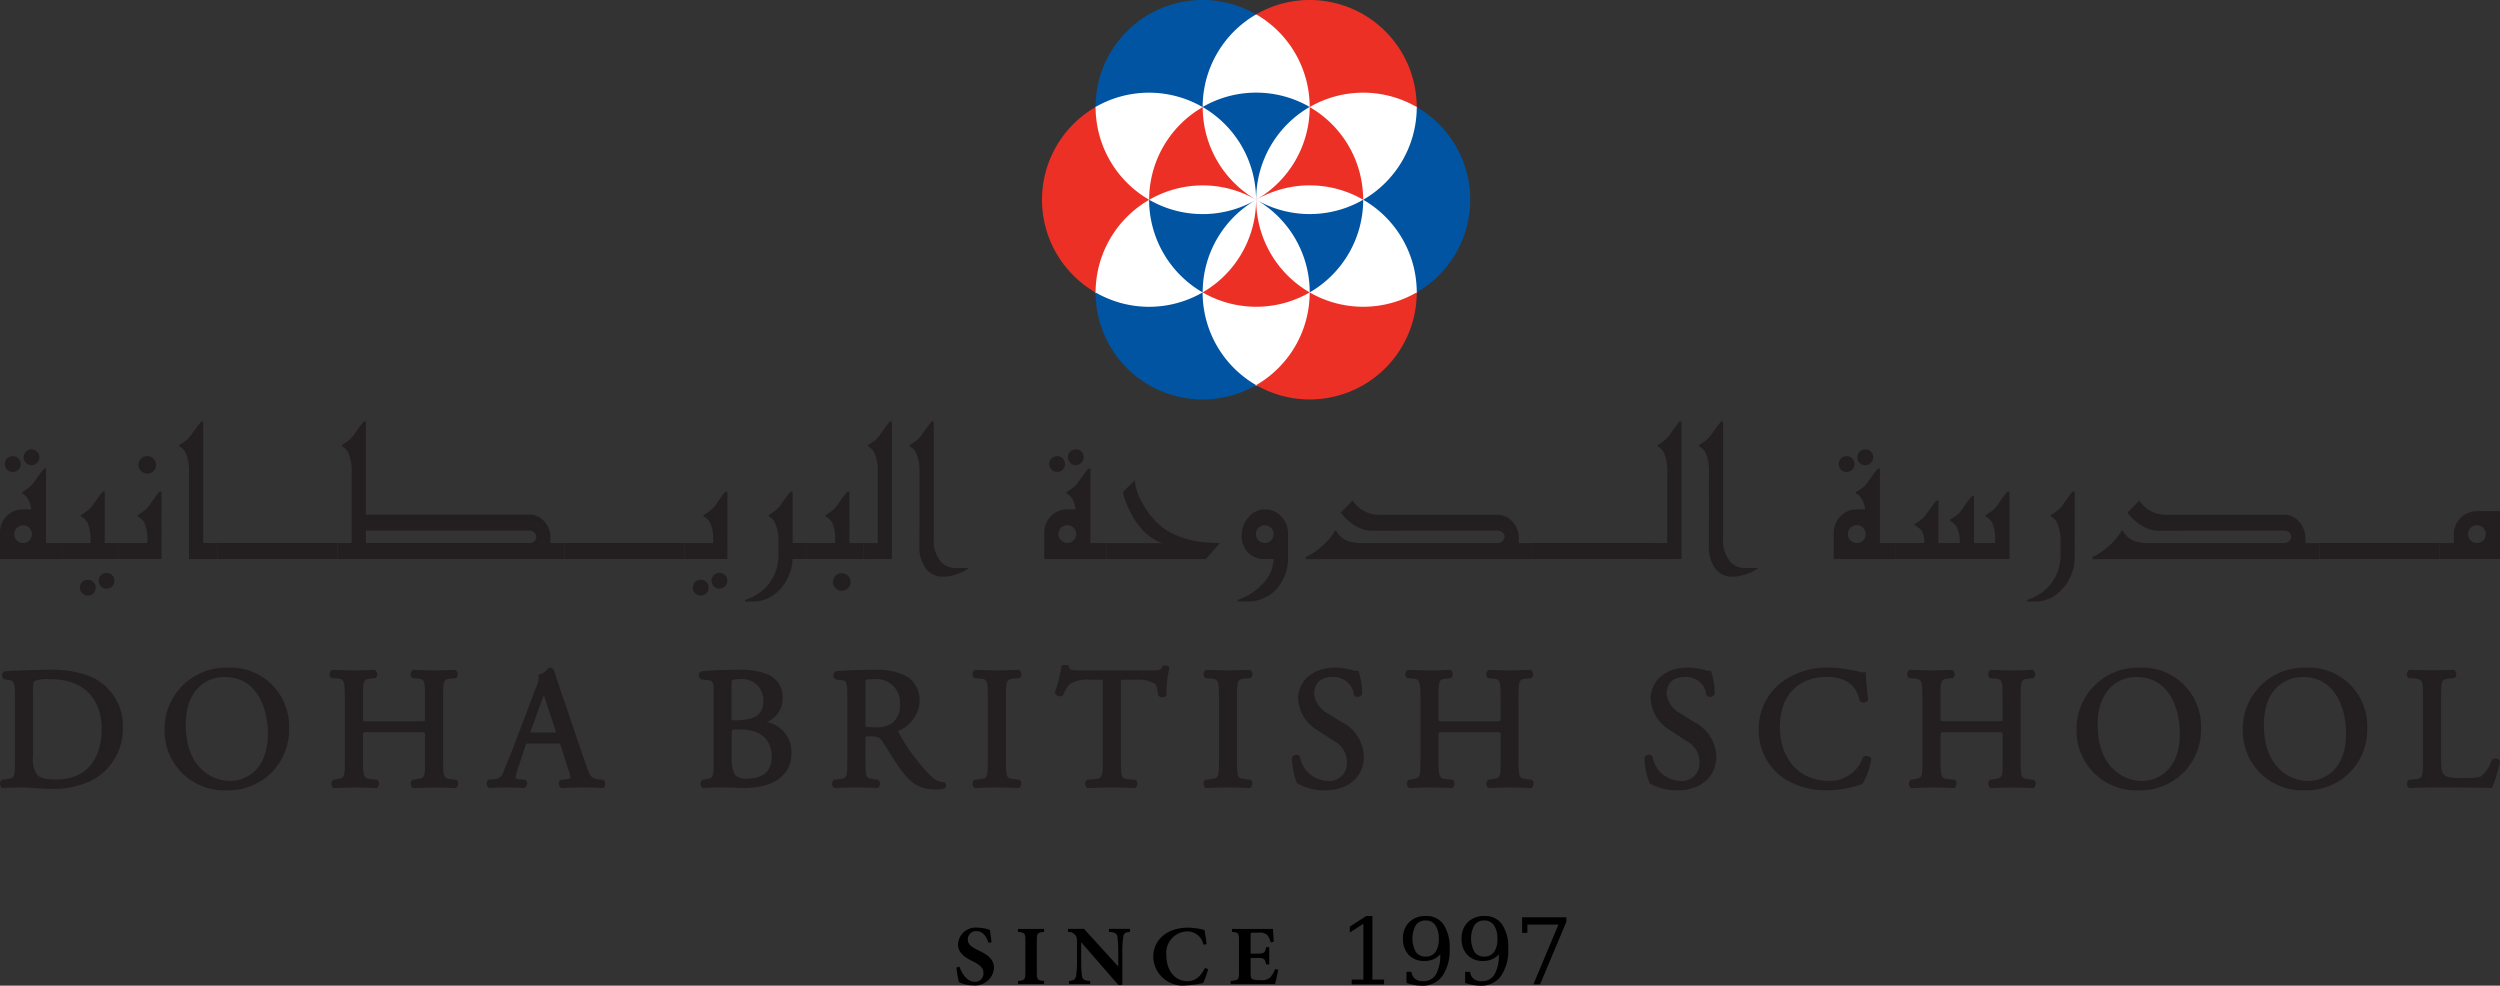 <?xml version="1.0" encoding="UTF-8"?>
<svg xmlns="http://www.w3.org/2000/svg" xmlns:xlink="http://www.w3.org/1999/xlink" width="200" height="78.855" viewBox="0 0 200 78.855">
  <rect x="0" y="0" width="200" height="78.855" fill="#333333" stroke="none"/>
  <defs>
    <clipPath id="clip-path">
      <rect id="Rectangle_3212" data-name="Rectangle 3212" width="200" height="78.855" fill="none"/>
    </clipPath>
  </defs>
  <g id="Group_9634" data-name="Group 9634" transform="translate(0 0)">
    <g id="Group_9634-2" data-name="Group 9634" transform="translate(0 -0.001)" clip-path="url(#clip-path)">
      <path id="Path_31162" data-name="Path 31162" d="M61.942,15.258A14.847,14.847,0,1,1,47.094.431,14.836,14.836,0,0,1,61.942,15.258" transform="translate(53.395 0.715)" fill="#fff"/>
      <path id="Path_31163" data-name="Path 31163" d="M39.452,8.81v0" transform="translate(65.323 14.584)" fill="#eb1e25"/>
      <path id="Path_31164" data-name="Path 31164" d="M37.84,6.02h0l0,0Z" transform="translate(62.653 9.964)" fill="#eb1e25"/>
      <path id="Path_31165" data-name="Path 31165" d="M37.841,6.019v0h0Z" transform="translate(62.652 9.963)" fill="#eb1e25"/>
      <rect id="Rectangle_3210" data-name="Rectangle 3210" width="0.001" height="0.003" transform="translate(100.487 15.978)" fill="#eb1e25"/>
      <path id="Path_31166" data-name="Path 31166" d="M39.454,3.224Z" transform="translate(65.321 5.34)" fill="#eb1e25"/>
      <path id="Path_31167" data-name="Path 31167" d="M42.122,7.162a8.548,8.548,0,0,1-4.278-1.145h0a8.555,8.555,0,0,1,4.278,7.41A8.554,8.554,0,0,0,46.4,6.017a8.548,8.548,0,0,1-4.278,1.145" transform="translate(62.656 9.964)" fill="#0054a1"/>
      <path id="Path_31168" data-name="Path 31168" d="M39.956,10.646v-.005a8.562,8.562,0,0,1-4.281-7.415v0a8.563,8.563,0,0,0,0,14.838v0a8.561,8.561,0,0,1,4.281-7.412" transform="translate(51.973 5.338)" fill="#ec3025"/>
      <path id="Path_31169" data-name="Path 31169" d="M41.568,8.812v0l-.005,0A8.556,8.556,0,0,1,33,8.812a8.564,8.564,0,0,0,12.846,7.415,8.562,8.562,0,0,1-4.281-7.415" transform="translate(54.645 14.584)" fill="#0054a1"/>
      <path id="Path_31170" data-name="Path 31170" d="M41.563,8.565l.005,0A8.555,8.555,0,0,1,45.849,1.15,8.56,8.56,0,0,0,33,8.557a8.565,8.565,0,0,1,8.56.008" transform="translate(54.645 0.001)" fill="#0054a1"/>
      <rect id="Rectangle_3211" data-name="Rectangle 3211" width="0.002" height="0.003" transform="translate(100.492 15.977)" fill="#eb1e25"/>
      <path id="Path_31171" data-name="Path 31171" d="M42.121,8.562a8.552,8.552,0,0,1,8.562,0v0A8.562,8.562,0,0,0,37.84,1.147a8.562,8.562,0,0,1,4.281,7.415" transform="translate(62.654 0.001)" fill="#ec3025"/>
      <path id="Path_31172" data-name="Path 31172" d="M45.348,3.225a8.559,8.559,0,0,1-4.284,7.415,8.556,8.556,0,0,1,4.284,7.41,8.56,8.56,0,0,0,0-14.824" transform="translate(67.992 5.341)" fill="#0054a1"/>
      <path id="Path_31173" data-name="Path 31173" d="M42.121,8.81v0a8.557,8.557,0,0,1-4.281,7.415A8.564,8.564,0,0,0,50.686,8.812V8.807A8.518,8.518,0,0,1,46.4,9.957,8.533,8.533,0,0,1,42.121,8.81" transform="translate(62.654 14.584)" fill="#ec3025"/>
      <path id="Path_31174" data-name="Path 31174" d="M38.9,9.493a8.5,8.5,0,0,1,4.273,1.145v-.005a8.553,8.553,0,0,1-4.27-7.4l-.008,0a8.561,8.561,0,0,0-4.278,7.412l.005,0A8.523,8.523,0,0,1,38.9,9.493" transform="translate(57.314 5.341)" fill="#ec3025"/>
      <path id="Path_31175" data-name="Path 31175" d="M36.229,3.945a8.556,8.556,0,0,1,4.268,7.4l.008,0a8.558,8.558,0,0,1,4.281-7.412,8.56,8.56,0,0,0-8.557,0v.008Z" transform="translate(59.987 4.624)" fill="#0054a1"/>
      <path id="Path_31176" data-name="Path 31176" d="M42.121,3.225a8.555,8.555,0,0,1-4.281,7.412l.005,0a8.546,8.546,0,0,1,8.554,0h0v0a8.561,8.561,0,0,0-4.281-7.412" transform="translate(62.654 5.341)" fill="#ec3025"/>
      <path id="Path_31177" data-name="Path 31177" d="M43.172,6.025V6.02A8.509,8.509,0,0,1,38.9,7.164,8.523,8.523,0,0,1,34.62,6.017l-.005,0a8.566,8.566,0,0,0,4.278,7.41l.008-.005a8.544,8.544,0,0,1,4.27-7.4" transform="translate(57.314 9.964)" fill="#0054a1"/>
      <path id="Path_31178" data-name="Path 31178" d="M40.507,6.018l-.008.005a8.553,8.553,0,0,1-4.27,7.4v.005a8.556,8.556,0,0,0,8.56,0,8.559,8.559,0,0,1-4.281-7.41" transform="translate(59.987 9.966)" fill="#ec3025"/>
      <path id="Path_31179" data-name="Path 31179" d="M1.253,22.063c0-.961-.069-1.248-.645-1.331l-.3-.042a.206.206,0,0,1,.013-.343c1.166-.066,2.279-.109,3.442-.109a8.585,8.585,0,0,1,3.017.412,4.112,4.112,0,0,1,2.786,4.045,4.5,4.5,0,0,1-2.4,4.087,6.618,6.618,0,0,1-3.073.659c-.876,0-1.753-.112-2.233-.112-.576,0-1.07.013-1.716.042a.266.266,0,0,1-.027-.343l.316-.042c.794-.109.823-.274.823-1.713Zm1.123,4.895a2.538,2.538,0,0,0,.274,1.5c.3.425.823.563,1.686.563,2.661,0,3.854-1.742,3.854-4.294,0-1.508-.725-4.058-4.318-4.058a3.048,3.048,0,0,0-1.357.191c-.112.082-.138.425-.138,1.044Z" transform="translate(0.105 33.511)" fill="#231f20"/>
      <path id="Path_31180" data-name="Path 31180" d="M4.192,29.7c-.513,0-1.009-.035-1.45-.066-.316-.021-.587-.042-.786-.042-.536,0-1.015.011-1.708.042H.208l-.037-.019a.333.333,0,0,1-.162-.252.411.411,0,0,1,.09-.348l.04-.04.369-.048c.645-.088.683-.093.683-1.554V22.164c0-1-.09-1.113-.5-1.171L.32,20.929a.374.374,0,0,1-.159-.351.327.327,0,0,1,.2-.279l.05-.011c1.272-.074,2.369-.112,3.452-.112a8.522,8.522,0,0,1,3.073.422,4.29,4.29,0,0,1,2.889,4.2,4.671,4.671,0,0,1-2.486,4.228,6.833,6.833,0,0,1-3.147.677m-2.236-.43c.21,0,.489.019.81.042.433.032.927.066,1.426.066a6.533,6.533,0,0,0,3-.64A4.36,4.36,0,0,0,9.5,24.8,3.931,3.931,0,0,0,6.824,20.9a8.28,8.28,0,0,0-2.961-.4c-1.062,0-2.141.035-3.383.106l.005.032.244.035c.749.106.786.608.786,1.49v5.211c0,1.437-.035,1.745-.964,1.872l-.226.032,0,.029c.648-.027,1.11-.037,1.628-.037m2.483.005c-.975,0-1.5-.181-1.819-.629a2.635,2.635,0,0,1-.305-1.588V22c0-.791.048-1.054.2-1.171A3.125,3.125,0,0,1,3.971,20.6c3.3,0,4.48,2.18,4.48,4.223,0,2.828-1.463,4.451-4.013,4.451m-.467-8.35a3.041,3.041,0,0,0-1.259.159A2.741,2.741,0,0,0,2.638,22v5.059a2.425,2.425,0,0,0,.244,1.4c.252.356.688.494,1.556.494,2.38,0,3.692-1.466,3.692-4.13,0-.916-.3-3.9-4.159-3.9" transform="translate(0.004 33.41)" fill="#231f20"/>
      <path id="Path_31181" data-name="Path 31181" d="M5.017,25.012A4.742,4.742,0,0,1,9.9,20.171a4.513,4.513,0,0,1,4.756,4.7A4.681,4.681,0,0,1,9.9,29.66a4.618,4.618,0,0,1-4.884-4.648m8.27.287c0-2.263-1-4.7-3.62-4.7-1.426,0-3.277.975-3.277,3.976,0,2.032.988,4.664,3.689,4.664,1.644,0,3.208-1.235,3.208-3.936" transform="translate(8.307 33.4)" fill="#231f20"/>
      <path id="Path_31182" data-name="Path 31182" d="M10,29.923a4.767,4.767,0,0,1-5.043-4.81,4.913,4.913,0,0,1,5.043-5,4.688,4.688,0,0,1,4.918,4.865A4.825,4.825,0,0,1,10,29.923m0-9.489a4.6,4.6,0,0,0-4.722,4.679A4.456,4.456,0,0,0,10,29.6a4.508,4.508,0,0,0,4.6-4.624A4.382,4.382,0,0,0,10,20.434m.178,9.064c-2.645,0-3.851-2.5-3.851-4.826,0-3.054,1.854-4.138,3.439-4.138,2.791,0,3.782,2.621,3.782,4.865,0,2.831-1.694,4.1-3.37,4.1m-.412-8.639c-1.437,0-3.115,1-3.115,3.814,0,3.553,2.218,4.5,3.527,4.5,1.4,0,3.046-.988,3.046-3.774,0-2.1-.906-4.541-3.458-4.541" transform="translate(8.208 33.299)" fill="#231f20"/>
      <path id="Path_31183" data-name="Path 31183" d="M13.016,24.9c-.659,0-.685.027-.685.438V27.27c0,1.439.069,1.633.837,1.716l.4.04c.082.056.053.3-.029.343-.741-.027-1.206-.04-1.742-.04-.59,0-1.054.027-1.588.04a.266.266,0,0,1-.029-.343l.234-.04c.768-.138.794-.276.794-1.716V22.333c0-1.439-.1-1.67-.807-1.726l-.359-.027a.273.273,0,0,1,.029-.343c.672.013,1.137.04,1.726.04.536,0,1-.013,1.591-.04.085.04.112.287.029.343l-.26.027c-.8.082-.823.287-.823,1.726v1.578c0,.425.027.438.685.438h3.923c.659,0,.685-.013.685-.438V22.333c0-1.439-.027-1.644-.837-1.726l-.26-.027c-.082-.056-.056-.3.027-.343.632.027,1.1.04,1.66.04.534,0,1-.013,1.617-.04a.273.273,0,0,1,.029.343l-.289.027c-.794.082-.823.287-.823,1.726V27.27c0,1.439.029,1.617.823,1.716l.329.04c.082.056.056.3-.027.343-.659-.027-1.126-.04-1.66-.04-.563,0-1.057.013-1.66.04a.266.266,0,0,1-.027-.343l.26-.04c.837-.138.837-.276.837-1.716V25.337c0-.412-.027-.438-.685-.438Z" transform="translate(16.543 33.511)" fill="#231f20"/>
      <path id="Path_31184" data-name="Path 31184" d="M16.619,29.634l-.037-.019a.324.324,0,0,1-.159-.252.393.393,0,0,1,.09-.348l.037-.037.313-.05c.7-.114.7-.114.7-1.554V25.441c0-.279,0-.279-.523-.279H13.116c-.523,0-.523,0-.523.279v1.933c0,1.479.09,1.49.691,1.554l.438.045.032.021a.338.338,0,0,1,.122.311.38.38,0,0,1-.167.311l-.037.019-.04,0c-.733-.027-1.2-.04-1.737-.04-.388,0-.722.013-1.057.024-.173.005-.348.013-.528.016l-.04,0-.037-.019a.337.337,0,0,1-.159-.25.406.406,0,0,1,.09-.351l.037-.037.282-.05c.637-.112.664-.117.664-1.554V22.437c0-1.469-.106-1.524-.661-1.567l-.4-.032-.035-.021a.331.331,0,0,1-.12-.311A.369.369,0,0,1,10.1,20.2l.035-.019h.04c.268.005.5.013.725.021.337.011.645.021,1,.021.5,0,.961-.013,1.585-.042h.04l.037.019a.38.38,0,0,1,.167.311.332.332,0,0,1-.122.311l-.032.021-.3.032c-.627.064-.677.069-.677,1.567v1.578a.909.909,0,0,0,.019.242,1.8,1.8,0,0,0,.5.035h3.923a1.8,1.8,0,0,0,.5-.035.909.909,0,0,0,.019-.242V22.437c0-1.5-.05-1.5-.69-1.567l-.3-.032-.035-.021a.329.329,0,0,1-.12-.308.373.373,0,0,1,.165-.313l.037-.019h.042c.582.027,1.06.042,1.652.042.5,0,.948-.013,1.609-.042h.042L20,20.2a.38.38,0,0,1,.167.311.338.338,0,0,1-.122.311l-.032.021-.329.032c-.627.064-.677.069-.677,1.567v4.937c0,1.471.04,1.477.68,1.554l.369.045.032.021a.331.331,0,0,1,.12.311.376.376,0,0,1-.165.311l-.037.019-.042,0c-.606-.024-1.094-.04-1.652-.04-.534,0-1.014.013-1.652.04Zm-6.23-.361,0,.035.433-.013c.34-.013.68-.024,1.07-.024.515,0,.972.011,1.655.037l0-.029-.3-.029c-.94-.1-.983-.5-.983-1.875V25.441c0-.576.189-.6.847-.6h3.923c.656,0,.847.024.847.6v1.933c0,1.453,0,1.713-.972,1.872l-.175.029V29.3c.6-.024,1.062-.035,1.575-.035.534,0,1,.013,1.572.037l0-.029-.239-.032c-.961-.114-.961-.489-.961-1.872V22.437c0-1.373,0-1.787.967-1.888l.191-.019,0-.027c-.616.027-1.052.037-1.53.037-.566,0-1.028-.013-1.572-.037l0,.027.165.019c.983.1.983.515.983,1.888v1.578c0,.576-.175.6-.847.6H13.116c-.672,0-.847-.024-.847-.6V22.437c0-1.373,0-1.787.967-1.888l.167-.019,0-.027c-.584.027-1.025.037-1.506.037-.356,0-.669-.011-1.009-.021-.2-.005-.4-.013-.629-.016l0,.024.258.021c.863.066.956.441.956,1.888v4.937c0,1.437-.027,1.713-.927,1.872Z" transform="translate(16.442 33.41)" fill="#231f20"/>
      <path id="Path_31185" data-name="Path 31185" d="M20.651,26.258c-.1-.3-.149-.343-.56-.343H18.019c-.343,0-.425.042-.521.329l-.481,1.442a5.327,5.327,0,0,0-.3,1.137c0,.165.069.247.4.274l.454.042a.22.22,0,0,1-.029.343c-.356-.027-.781-.027-1.426-.042-.451,0-.945.029-1.315.042a.27.27,0,0,1-.029-.343l.454-.042a.912.912,0,0,0,.823-.672c.247-.629.629-1.522,1.206-3.057l1.4-3.7a1.953,1.953,0,0,0,.231-.975,1.543,1.543,0,0,0,.714-.521.192.192,0,0,1,.2.122c.181.606.4,1.235.6,1.838l1.88,5.513c.4,1.179.576,1.384,1.166,1.453l.369.042a.268.268,0,0,1,0,.343c-.563-.027-1.041-.042-1.66-.042-.659,0-1.179.029-1.575.042a.229.229,0,0,1-.029-.343l.4-.042c.287-.027.481-.109.481-.247a2.854,2.854,0,0,0-.178-.725Zm-2.714-1.219c-.109.316-.1.329.289.329H19.91c.4,0,.428-.056.3-.425l-.741-2.236a8.844,8.844,0,0,0-.313-.863h-.029c-.04.069-.178.4-.329.81Z" transform="translate(24.372 33.4)" fill="#231f20"/>
      <path id="Path_31186" data-name="Path 31186" d="M23.976,29.747l-.061,0c-.595-.029-1.076-.042-1.652-.042-.515,0-.948.019-1.3.032l-.313.011-.037-.019a.348.348,0,0,1-.181-.295.354.354,0,0,1,.133-.324l.032-.024.441-.045c.239-.024.327-.08.337-.1a3.19,3.19,0,0,0-.173-.664l-.6-1.867c-.074-.231-.074-.231-.409-.231H18.12c-.295,0-.3.019-.366.22l-.481,1.439a4.782,4.782,0,0,0-.292,1.086c0,.058,0,.093.25.114l.5.045.035.027a.368.368,0,0,1,.135.337.34.34,0,0,1-.191.284l-.037.016-.04,0c-.26-.021-.555-.027-.961-.032L16.21,29.7c-.332,0-.69.016-1.009.029l-.348.013-.042-.027a.421.421,0,0,1-.151-.308.36.36,0,0,1,.109-.295l.037-.032.5-.045A.748.748,0,0,0,16,28.467c.077-.191.165-.409.266-.661.228-.56.542-1.328.94-2.393l1.4-3.7a1.921,1.921,0,0,0,.226-.887l-.027-.143.141-.04a1.374,1.374,0,0,0,.635-.47l.048-.058H19.7a.351.351,0,0,1,.361.242c.154.518.34,1.065.521,1.591l1.96,5.752c.393,1.163.536,1.285,1.03,1.344l.412.045.035.027a.34.34,0,0,1,.13.274.419.419,0,0,1-.122.324Zm-3.224-.356.005.027.2-.008c.351-.013.789-.029,1.309-.029.547,0,1.007.011,1.562.035l0-.024-.289-.032c-.7-.082-.911-.406-1.3-1.564l-1.96-5.75c-.181-.526-.366-1.068-.521-1.591a1.715,1.715,0,0,1-.595.449,2.821,2.821,0,0,1-.255.922l-1.4,3.7c-.4,1.07-.714,1.84-.943,2.4-.1.25-.189.467-.263.659a1.079,1.079,0,0,1-.961.773l-.356.032.005.027.2-.008c.321-.013.683-.029,1.028-.029l.457.008c.374.005.653.011.906.027l0-.021-.374-.035c-.282-.024-.544-.093-.544-.436a4.529,4.529,0,0,1,.311-1.19l.478-1.439c.125-.372.287-.438.675-.438h2.071c.449,0,.59.056.717.454l.6,1.864a2.837,2.837,0,0,1,.186.778c0,.157-.109.356-.627.406Zm-.738-3.761H18.327c-.228,0-.38,0-.465-.12s-.035-.26.024-.425v0l.866-2.385a8.258,8.258,0,0,1,.34-.837l.048-.08h.191l.072.09a8.643,8.643,0,0,1,.324.879l.741,2.241c.072.21.114.369.021.5s-.263.141-.475.141M18.154,25.3c.053,0,.125,0,.173,0h1.686a1.277,1.277,0,0,0,.2-.011,1.4,1.4,0,0,0-.056-.2l-.741-2.236c-.061-.178-.125-.372-.183-.531-.05.125-.112.289-.183.483l-.863,2.385a.85.85,0,0,0-.037.109" transform="translate(24.271 33.297)" fill="#231f20"/>
      <path id="Path_31187" data-name="Path 31187" d="M22.3,22.06c0-1.014-.056-1.275-.672-1.328l-.438-.042a.217.217,0,0,1,.013-.343c.738-.069,1.673-.109,2.948-.109a5.2,5.2,0,0,1,2.3.382A1.8,1.8,0,0,1,27.5,22.336a1.985,1.985,0,0,1-1.4,1.878c0,.138.109.178.26.2A2.27,2.27,0,0,1,28.2,26.71c0,1.591-1.179,2.658-3.646,2.658-.4,0-1.07-.04-1.647-.04-.6,0-1.07.027-1.578.04a.266.266,0,0,1-.027-.343l.247-.04c.725-.125.754-.274.754-1.716Zm1.123,1.825c0,.385.013.412.714.385,1.4-.056,2.151-.467,2.151-1.755a1.811,1.811,0,0,0-2.042-1.851,1.677,1.677,0,0,0-.632.082c-.135.04-.191.109-.191.356Zm0,3.182a2.669,2.669,0,0,0,.289,1.5,1.322,1.322,0,0,0,1.081.382c1.222,0,2.154-.547,2.154-1.92,0-1.081-.55-2.342-2.73-2.342-.738,0-.794.08-.794.356Z" transform="translate(34.956 33.511)" fill="#231f20"/>
      <path id="Path_31188" data-name="Path 31188" d="M21.391,29.634l-.037-.019a.324.324,0,0,1-.159-.252.4.4,0,0,1,.09-.348l.037-.037.3-.05c.584-.1.619-.1.619-1.554V22.164c0-1.046-.072-1.129-.526-1.169l-.483-.048-.037-.027a.369.369,0,0,1-.138-.335.336.336,0,0,1,.178-.282l.056-.016c.8-.074,1.769-.112,2.964-.112a5.51,5.51,0,0,1,2.377.4,1.967,1.967,0,0,1,1.129,1.859,2.072,2.072,0,0,1-1.283,1.923l.013,0a2.43,2.43,0,0,1,1.971,2.449c0,1.793-1.389,2.823-3.808,2.823-.183,0-.422-.011-.683-.019-.311-.011-.651-.024-.964-.024-.406,0-.752.013-1.089.027l-.483.016ZM23,29.27c.316,0,.661.011.975.021.258.011.491.019.672.019,2.247,0,3.484-.887,3.484-2.5a2.115,2.115,0,0,0-1.705-2.13c-.106-.021-.393-.072-.393-.364v-.1l.093-.045c.93-.433,1.307-.935,1.307-1.732a1.638,1.638,0,0,0-.951-1.57,5.229,5.229,0,0,0-2.233-.366c-1.155,0-2.1.035-2.876.1v.035l.369.032c.783.072.818.534.818,1.493v5.211c0,1.392,0,1.721-.89,1.872l-.162.027,0,.035c.13,0,.258-.008.388-.013.343-.013.69-.024,1.1-.024m1.894-.061a1.5,1.5,0,0,1-1.208-.444,2.732,2.732,0,0,1-.327-1.6V25.138c0-.467.292-.518.959-.518,2.608,0,2.889,1.753,2.889,2.507,0,1.323-.845,2.082-2.313,2.082m-.576-4.265c-.635,0-.635.04-.635.194v2.029a2.786,2.786,0,0,0,.25,1.392,1.152,1.152,0,0,0,.961.327c.908,0,1.989-.305,1.989-1.758,0-.815-.332-2.183-2.565-2.183m-.385-.4a.634.634,0,0,1-.462-.114.566.566,0,0,1-.112-.438V21.2c0-.25.053-.433.308-.51a1.784,1.784,0,0,1,.677-.09,1.976,1.976,0,0,1,2.2,2.013c0,1.609-1.166,1.872-2.308,1.917-.12.005-.22.008-.308.008m.412-3.614a1.5,1.5,0,0,0-.566.069c-.074.024-.1.029-.1.207v2.786a.882.882,0,0,0,.013.207,2,2,0,0,0,.531.013c1.439-.056,2-.5,2-1.593a1.689,1.689,0,0,0-1.883-1.689" transform="translate(34.856 33.41)" fill="#231f20"/>
      <path id="Path_31189" data-name="Path 31189" d="M26.344,22.349c0-1.3-.042-1.538-.6-1.6l-.441-.056a.23.23,0,0,1,.013-.343c.77-.069,1.716-.109,3.059-.109a4.853,4.853,0,0,1,2.289.409,2.045,2.045,0,0,1,1.139,1.92,2.542,2.542,0,0,1-1.716,2.292c-.069.08,0,.218.069.327a14.793,14.793,0,0,0,2.757,3.649,1.645,1.645,0,0,0,.945.382.116.116,0,0,1,.013.194,2.171,2.171,0,0,1-.6.069c-1.166,0-1.864-.343-2.839-1.729-.356-.507-.919-1.453-1.344-2.071a.979.979,0,0,0-.972-.438c-.619,0-.645.013-.645.3V27.27c0,1.439.027,1.6.823,1.716l.287.04a.267.267,0,0,1-.027.343c-.616-.027-1.084-.04-1.633-.04-.574,0-1.068.013-1.713.04-.082-.04-.109-.247-.027-.343l.343-.04c.794-.1.823-.276.823-1.716Zm1.123,1.96a1.037,1.037,0,0,0,.042.451c.04.042.247.069.945.069a2.31,2.31,0,0,0,1.413-.356,1.967,1.967,0,0,0,.685-1.7,2.019,2.019,0,0,0-2.194-2.111c-.85,0-.892.053-.892.438Z" transform="translate(41.606 33.511)" fill="#231f20"/>
      <path id="Path_31190" data-name="Path 31190" d="M33.368,29.743c-1.291,0-2.013-.438-2.969-1.8-.183-.258-.412-.621-.656-1.007s-.481-.76-.69-1.065c-.17-.25-.337-.369-.839-.369a2.025,2.025,0,0,0-.486.029l0,.112v1.726c0,1.461.037,1.466.683,1.556l.335.048.037.029a.374.374,0,0,1,.1.335.335.335,0,0,1-.162.276l-.037.019-.042,0c-.661-.029-1.115-.04-1.623-.04-.539,0-1.017.011-1.708.04l-.042,0-.037-.019a.328.328,0,0,1-.157-.231.431.431,0,0,1,.08-.361l.04-.048.406-.05c.643-.077.68-.08.68-1.554V22.45c0-1.349-.066-1.4-.462-1.445l-.481-.058-.032-.027a.363.363,0,0,1-.135-.335.337.337,0,0,1,.17-.282l.058-.016c.839-.077,1.817-.112,3.073-.112a5.043,5.043,0,0,1,2.366.43,2.189,2.189,0,0,1,1.222,2.061,2.679,2.679,0,0,1-1.737,2.409,1.26,1.26,0,0,0,.069.125,14.714,14.714,0,0,0,2.722,3.609,1.486,1.486,0,0,0,.855.348l.048.011a.257.257,0,0,1,.157.207.28.28,0,0,1-.1.26l-.048.027a2.207,2.207,0,0,1-.656.08m-5.155-4.56a1.143,1.143,0,0,1,1.107.507c.212.311.457.7.7,1.076s.47.744.645.993c.993,1.413,1.663,1.66,2.706,1.66.074,0,.141,0,.2-.005a1.762,1.762,0,0,1-.664-.356,14.966,14.966,0,0,1-2.786-3.684c-.053-.082-.21-.335-.056-.518l.024-.032.04-.016a2.4,2.4,0,0,0,1.612-2.141,1.886,1.886,0,0,0-1.052-1.777,4.782,4.782,0,0,0-2.215-.39c-1.216,0-2.167.032-2.985.1l.005.035.366.048c.746.09.746.544.746,1.763v4.921c0,1.386,0,1.758-.967,1.875l-.25.032V29.3c.648-.027,1.113-.037,1.631-.037.486,0,.927.011,1.546.037v-.029l-.2-.029c-.927-.127-.961-.436-.961-1.875V25.645c0-.462.22-.462.807-.462m.343-.09c-.9,0-.988-.042-1.06-.114-.09-.117-.09-.268-.09-.568V21.2c0-.574.255-.6,1.054-.6a2.172,2.172,0,0,1,2.356,2.273,2.146,2.146,0,0,1-.749,1.827,2.474,2.474,0,0,1-1.511.39m-.818-.353a6.119,6.119,0,0,0,.818.032,2.179,2.179,0,0,0,1.315-.324,1.834,1.834,0,0,0,.621-1.572,1.866,1.866,0,0,0-2.032-1.949c-.73,0-.73.005-.73.276V24.41c0,.13,0,.26.008.329" transform="translate(41.505 33.41)" fill="#231f20"/>
      <path id="Path_31191" data-name="Path 31191" d="M30.585,22.363c0-1.453-.027-1.686-.839-1.755l-.34-.027c-.082-.056-.056-.3.027-.343.683.027,1.153.04,1.726.04.552,0,1.015-.013,1.7-.04.082.04.112.287.027.343l-.343.027c-.807.069-.831.3-.831,1.755v4.881c0,1.453.024,1.647.831,1.742l.343.04c.085.056.056.3-.027.343-.685-.027-1.147-.04-1.7-.04-.574,0-1.044.013-1.726.04a.266.266,0,0,1-.027-.343l.34-.04c.813-.1.839-.289.839-1.742Z" transform="translate(48.607 33.511)" fill="#231f20"/>
      <path id="Path_31192" data-name="Path 31192" d="M33,29.634h-.042c-.664-.027-1.131-.042-1.694-.042-.587,0-1.057.016-1.721.042H29.5l-.037-.019a.333.333,0,0,1-.162-.252.4.4,0,0,1,.09-.348l.04-.04.4-.048c.643-.077.693-.082.693-1.58V22.464c0-1.5-.048-1.538-.688-1.593l-.382-.032-.035-.021a.33.33,0,0,1-.122-.308.374.374,0,0,1,.167-.313l.037-.019.04,0c.664.024,1.134.04,1.721.04.563,0,1.03-.016,1.694-.04l.042,0,.037.019a.38.38,0,0,1,.165.313.333.333,0,0,1-.122.308l-.035.024-.382.029c-.64.056-.688.1-.688,1.593v4.884c0,1.5.05,1.5.693,1.58l.38.045.032.021a.338.338,0,0,1,.122.311.376.376,0,0,1-.165.311Zm-3.381-.356,0,.029c.619-.024,1.076-.037,1.641-.037.539,0,1.007.013,1.615.037l0-.029-.252-.029c-.977-.117-.977-.494-.977-1.9V22.464c0-1.408,0-1.832.985-1.915l.244-.019,0-.027c-.608.024-1.076.037-1.615.037-.563,0-1.022-.013-1.639-.037l-.005.027.244.019c.985.082.985.507.985,1.915v4.884c0,1.408,0,1.785-.98,1.9Z" transform="translate(48.505 33.41)" fill="#231f20"/>
      <path id="Path_31193" data-name="Path 31193" d="M36.792,27.512c0,1.439.027,1.647.823,1.713l.438.042c.082.056.056.3-.027.343-.781-.027-1.248-.04-1.8-.04s-1.028.013-1.9.04a.238.238,0,0,1,0-.343l.494-.042c.781-.066.85-.274.85-1.713V21.382c0-.425,0-.438-.412-.438H34.5a2.8,2.8,0,0,0-1.686.343,2.5,2.5,0,0,0-.619.945.265.265,0,0,1-.356-.1,14.251,14.251,0,0,0,.521-2.042h.26c.082.438.536.425,1.166.425h5.553c.741,0,.866-.029,1.07-.385.069-.027.22-.013.247.042a8.2,8.2,0,0,0-.2,2.085.261.261,0,0,1-.359.027c-.04-.343-.135-.85-.343-1a2.722,2.722,0,0,0-1.588-.343h-.975c-.412,0-.4.013-.4.465Z" transform="translate(52.723 33.272)" fill="#231f20"/>
      <path id="Path_31194" data-name="Path 31194" d="M38.171,29.873l-.04,0c-.807-.027-1.259-.04-1.793-.04s-.988.013-1.9.04l-.04,0-.035-.019a.344.344,0,0,1-.162-.3.35.35,0,0,1,.146-.327l.035-.021.531-.042c.635-.056.7-.112.7-1.554V21.483a1.352,1.352,0,0,0-.013-.276c-.019,0-.154,0-.236,0h-.754a2.887,2.887,0,0,0-1.578.3,2.38,2.38,0,0,0-.579.892l-.019.04-.032.027a.391.391,0,0,1-.316.056.416.416,0,0,1-.282-.21l-.032-.061.024-.066a13.872,13.872,0,0,0,.513-2.016l.024-.133h.531l.024.13c.05.268.3.3.951.295h5.609c.73,0,.773-.032.932-.3l.027-.05.053-.021c.112-.042.372-.04.451.122l.027.053-.016.058a8.167,8.167,0,0,0-.2,2.026l.005.048-.021.042a.341.341,0,0,1-.274.17.4.4,0,0,1-.351-.112l-.032-.037-.005-.048c-.066-.555-.186-.823-.279-.89a2.594,2.594,0,0,0-1.5-.313H37.3a.974.974,0,0,0-.239.016c0,.011,0,.133,0,.25v6.143c0,1.5.05,1.5.675,1.554l.481.045.035.021a.337.337,0,0,1,.12.311.376.376,0,0,1-.165.311Zm-3.652-.351,0,.024c.852-.027,1.3-.037,1.817-.037s.956.011,1.71.037l0-.027-.343-.032c-.969-.085-.969-.5-.969-1.875V21.47c0-.242,0-.374.093-.475s.255-.112.467-.112h.972a2.835,2.835,0,0,1,1.686.374,1.56,1.56,0,0,1,.4,1.028h.04a9.077,9.077,0,0,1,.162-1.811c-.223.292-.475.305-1.107.305H33.842c-.574,0-1.07,0-1.232-.425h0a14.772,14.772,0,0,1-.47,1.84l.027.011.024,0a2.529,2.529,0,0,1,.629-.94,2.817,2.817,0,0,1,1.8-.385h.754c.523,0,.571.106.571.6v6.129c0,1.386-.042,1.79-1,1.875Z" transform="translate(52.613 33.171)" fill="#231f20"/>
      <path id="Path_31195" data-name="Path 31195" d="M37.544,22.363c0-1.453-.027-1.686-.837-1.755l-.343-.027c-.082-.056-.056-.3.027-.343.688.027,1.153.04,1.729.04.547,0,1.015-.013,1.7-.04.082.04.112.287.029.343l-.345.027c-.807.069-.837.3-.837,1.755v4.881c0,1.453.029,1.647.837,1.742l.345.04c.082.056.053.3-.029.343-.685-.027-1.153-.04-1.7-.04-.576,0-1.041.013-1.729.04a.266.266,0,0,1-.027-.343l.343-.04c.81-.1.837-.289.837-1.742Z" transform="translate(60.129 33.511)" fill="#231f20"/>
      <path id="Path_31196" data-name="Path 31196" d="M39.957,29.634h-.042c-.648-.027-1.131-.042-1.694-.042-.587,0-1.057.016-1.721.042h-.04l-.037-.019a.333.333,0,0,1-.162-.252.4.4,0,0,1,.09-.348l.04-.04.4-.048c.643-.077.7-.082.7-1.58V22.464c0-1.5-.05-1.538-.69-1.593l-.382-.032-.035-.021a.33.33,0,0,1-.122-.308.384.384,0,0,1,.167-.313l.037-.019.04,0c.664.024,1.134.04,1.721.04.563,0,1.046-.016,1.694-.04l.042,0,.035.019a.374.374,0,0,1,.167.313.332.332,0,0,1-.12.308L40,20.841l-.382.029c-.64.056-.688.1-.688,1.593v4.884c0,1.5.05,1.5.693,1.58l.382.045.032.021a.337.337,0,0,1,.12.311.373.373,0,0,1-.167.311Zm-3.381-.356,0,.029c.619-.024,1.078-.037,1.641-.037.539,0,1.009.013,1.615.037l0-.029-.252-.029c-.977-.117-.977-.494-.977-1.9V22.464c0-1.408,0-1.832.985-1.915l.244-.019,0-.027c-.606.024-1.076.037-1.615.037-.563,0-1.02-.013-1.639-.037l-.005.027.244.019c.985.082.985.507.985,1.915v4.884c0,1.408,0,1.785-.977,1.9Z" transform="translate(60.027 33.41)" fill="#231f20"/>
      <path id="Path_31197" data-name="Path 31197" d="M41.487,29.66a4.287,4.287,0,0,1-2.141-.507,6.393,6.393,0,0,1-.369-1.92c.069-.1.274-.122.329-.04a2.493,2.493,0,0,0,2.358,2.042,1.556,1.556,0,0,0,1.713-1.578,2.06,2.06,0,0,0-1.123-1.92l-1.3-.85a2.92,2.92,0,0,1-1.479-2.358c0-1.3,1.015-2.358,2.8-2.358a5.353,5.353,0,0,1,1.277.178,1.779,1.779,0,0,0,.478.082A6.044,6.044,0,0,1,44.27,22.1a.275.275,0,0,1-.343.042A1.8,1.8,0,0,0,42.063,20.6a1.438,1.438,0,0,0-1.633,1.522A2.151,2.151,0,0,0,41.6,23.8l1.1.685a3.09,3.09,0,0,1,1.716,2.635c0,1.508-1.139,2.536-2.921,2.536" transform="translate(64.537 33.4)" fill="#231f20"/>
      <path id="Path_31198" data-name="Path 31198" d="M41.589,29.923a4.4,4.4,0,0,1-2.22-.531l-.04-.021-.021-.04a6.408,6.408,0,0,1-.39-1.989l0-.056.032-.045a.414.414,0,0,1,.345-.159.292.292,0,0,1,.25.122l.021.042a2.319,2.319,0,0,0,2.2,1.928,1.391,1.391,0,0,0,1.551-1.416,1.89,1.89,0,0,0-1.049-1.785l-1.3-.85a3.122,3.122,0,0,1-1.554-2.494c0-1.485,1.216-2.52,2.959-2.52a5.564,5.564,0,0,1,1.317.183,1.615,1.615,0,0,0,.438.077h.112l.037.106a6.063,6.063,0,0,1,.26,1.729v.048l-.029.042a.423.423,0,0,1-.324.157.323.323,0,0,1-.276-.1l-.032-.061a1.627,1.627,0,0,0-1.71-1.429c-1.277,0-1.469.852-1.469,1.36a2.022,2.022,0,0,0,1.089,1.548l1.1.688a3.2,3.2,0,0,1,1.79,2.77c0,1.612-1.238,2.7-3.081,2.7m-2.018-.786a4.2,4.2,0,0,0,2.018.462c1.676,0,2.759-.932,2.759-2.374a2.866,2.866,0,0,0-1.639-2.5l-1.1-.685a2.331,2.331,0,0,1-1.24-1.825,1.6,1.6,0,0,1,1.793-1.684,1.932,1.932,0,0,1,2,1.6l.045-.013a6.188,6.188,0,0,0-.2-1.437A2.026,2.026,0,0,1,43.6,20.6a5.1,5.1,0,0,0-1.227-.17c-1.578,0-2.637.882-2.637,2.2a2.759,2.759,0,0,0,1.408,2.223l1.3.85a2.232,2.232,0,0,1,1.2,2.056,1.713,1.713,0,0,1-1.875,1.74,2.586,2.586,0,0,1-2.494-2.093l-.029.005a6.552,6.552,0,0,0,.327,1.726" transform="translate(64.434 33.299)" fill="#231f20"/>
      <path id="Path_31199" data-name="Path 31199" d="M45.416,24.9c-.659,0-.685.027-.685.438V27.27c0,1.439.069,1.633.837,1.716l.4.04c.082.056.053.3-.029.343-.741-.027-1.206-.04-1.74-.04-.592,0-1.057.027-1.591.04a.266.266,0,0,1-.029-.343l.234-.04c.768-.138.794-.276.794-1.716V22.333c0-1.439-.1-1.67-.807-1.726l-.356-.027c-.082-.056-.056-.3.027-.343.672.013,1.137.04,1.729.04.534,0,1-.013,1.588-.04.085.04.112.287.029.343l-.26.027c-.8.082-.823.287-.823,1.726v1.578c0,.425.027.438.685.438h3.923c.659,0,.685-.013.685-.438V22.333c0-1.439-.027-1.644-.837-1.726l-.26-.027c-.082-.056-.056-.3.027-.343.632.027,1.1.04,1.66.04.534,0,1-.013,1.617-.04.082.04.109.287.027.343l-.287.027c-.794.082-.823.287-.823,1.726V27.27c0,1.439.029,1.617.823,1.716l.329.04c.082.056.056.3-.027.343-.659-.027-1.126-.04-1.66-.04-.563,0-1.057.013-1.66.04a.266.266,0,0,1-.027-.343l.26-.04c.837-.138.837-.276.837-1.716V25.337c0-.412-.027-.438-.685-.438Z" transform="translate(70.19 33.511)" fill="#231f20"/>
      <path id="Path_31200" data-name="Path 31200" d="M49.019,29.634l-.037-.019a.324.324,0,0,1-.159-.252.393.393,0,0,1,.09-.348l.037-.037.311-.05c.7-.114.7-.114.7-1.554V25.441c0-.279,0-.279-.523-.279H45.516c-.523,0-.523,0-.523.279v1.933c0,1.479.093,1.49.69,1.554l.438.045.032.021a.332.332,0,0,1,.122.311.38.38,0,0,1-.167.311l-.037.019-.04,0c-.733-.027-1.2-.04-1.734-.04-.39,0-.725.013-1.06.024-.173.005-.348.013-.528.016l-.04,0-.035-.019a.333.333,0,0,1-.162-.25.406.406,0,0,1,.09-.351l.037-.037.282-.05c.637-.112.664-.117.664-1.554V22.437c0-1.469-.106-1.524-.661-1.567l-.4-.032-.035-.021a.331.331,0,0,1-.119-.311A.369.369,0,0,1,42.5,20.2l.035-.019h.04c.268.005.5.013.725.021.337.011.645.021,1,.021.5,0,.959-.013,1.583-.042h.04l.037.019a.373.373,0,0,1,.167.311.337.337,0,0,1-.12.311l-.035.021-.3.032c-.627.064-.677.069-.677,1.567v1.578a.909.909,0,0,0,.019.242,1.8,1.8,0,0,0,.5.035h3.923a1.8,1.8,0,0,0,.5-.035.909.909,0,0,0,.019-.242V22.437c0-1.5-.05-1.5-.691-1.567l-.3-.032-.035-.021a.334.334,0,0,1-.12-.308.373.373,0,0,1,.165-.313l.037-.019h.042c.582.027,1.06.042,1.652.042.5,0,.948-.013,1.612-.042h.04l.037.019a.384.384,0,0,1,.167.313.336.336,0,0,1-.122.308l-.035.021-.327.032c-.627.064-.677.069-.677,1.567v4.937c0,1.471.04,1.477.68,1.554l.369.045.032.021a.331.331,0,0,1,.12.311.376.376,0,0,1-.165.311l-.037.019-.042,0c-.606-.024-1.094-.04-1.652-.04-.534,0-1.015.013-1.652.04Zm-6.23-.361,0,.035.433-.013c.34-.013.68-.024,1.073-.024.513,0,.969.011,1.652.037l.005-.029-.3-.029c-.94-.1-.983-.5-.983-1.875V25.441c0-.576.191-.6.847-.6h3.923c.656,0,.847.024.847.6v1.933c0,1.453,0,1.713-.972,1.872l-.175.029V29.3c.6-.024,1.062-.035,1.575-.035.534,0,1,.013,1.572.037l0-.029-.236-.032c-.964-.114-.964-.489-.964-1.872V22.437c0-1.373,0-1.787.967-1.888l.191-.019,0-.027c-.616.027-1.052.037-1.53.037-.566,0-1.028-.013-1.572-.037l0,.027.165.019c.983.1.983.515.983,1.888v1.578c0,.576-.175.6-.847.6H45.516c-.672,0-.847-.024-.847-.6V22.437c0-1.373,0-1.787.967-1.888l.167-.019,0-.027c-.582.027-1.025.037-1.5.037-.359,0-.672-.011-1.012-.021-.2-.005-.4-.013-.629-.016l0,.024.258.021c.863.066.956.441.956,1.888v4.937c0,1.437-.027,1.713-.927,1.872Z" transform="translate(70.089 33.41)" fill="#231f20"/>
      <path id="Path_31201" data-name="Path 31201" d="M52.106,29.66a4.287,4.287,0,0,1-2.141-.507,6.392,6.392,0,0,1-.369-1.92c.069-.1.274-.122.329-.04a2.493,2.493,0,0,0,2.358,2.042A1.556,1.556,0,0,0,54,27.658a2.06,2.06,0,0,0-1.123-1.92l-1.3-.85a2.92,2.92,0,0,1-1.479-2.358c0-1.3,1.014-2.358,2.8-2.358a5.312,5.312,0,0,1,1.275.178,1.813,1.813,0,0,0,.481.082,6.044,6.044,0,0,1,.247,1.673c-.056.082-.274.122-.343.042A1.8,1.8,0,0,0,52.682,20.6a1.438,1.438,0,0,0-1.633,1.522A2.151,2.151,0,0,0,52.215,23.8l1.1.685a3.09,3.09,0,0,1,1.716,2.635c0,1.508-1.139,2.536-2.921,2.536" transform="translate(82.119 33.4)" fill="#231f20"/>
      <path id="Path_31202" data-name="Path 31202" d="M52.209,29.923a4.4,4.4,0,0,1-2.22-.531l-.04-.021-.021-.04a6.393,6.393,0,0,1-.39-1.989l0-.056.032-.045a.41.41,0,0,1,.345-.159.292.292,0,0,1,.25.122l.021.042a2.319,2.319,0,0,0,2.2,1.928,1.391,1.391,0,0,0,1.551-1.416,1.89,1.89,0,0,0-1.049-1.785l-1.3-.85a3.122,3.122,0,0,1-1.554-2.494c0-1.485,1.216-2.52,2.959-2.52a5.543,5.543,0,0,1,1.317.183,1.683,1.683,0,0,0,.438.077h.112l.037.106a6.069,6.069,0,0,1,.258,1.729v.048l-.027.042a.432.432,0,0,1-.324.157.318.318,0,0,1-.276-.1l-.032-.061a1.627,1.627,0,0,0-1.71-1.429c-1.277,0-1.469.852-1.469,1.36A2.022,2.022,0,0,0,52.4,23.767l1.1.688a3.2,3.2,0,0,1,1.79,2.77c0,1.612-1.238,2.7-3.081,2.7m-2.018-.786a4.2,4.2,0,0,0,2.018.462c1.676,0,2.757-.932,2.757-2.374a2.868,2.868,0,0,0-1.636-2.5l-1.1-.685a2.331,2.331,0,0,1-1.24-1.825,1.6,1.6,0,0,1,1.793-1.684,1.932,1.932,0,0,1,2,1.6l.045-.013a6.334,6.334,0,0,0-.2-1.437,2.026,2.026,0,0,1-.409-.082,5.1,5.1,0,0,0-1.227-.17c-1.578,0-2.637.882-2.637,2.2a2.759,2.759,0,0,0,1.408,2.223l1.3.85a2.232,2.232,0,0,1,1.2,2.056,1.713,1.713,0,0,1-1.875,1.74,2.592,2.592,0,0,1-2.494-2.093l-.029.005a6.529,6.529,0,0,0,.327,1.726" transform="translate(82.018 33.299)" fill="#231f20"/>
      <path id="Path_31203" data-name="Path 31203" d="M54.768,21.337a5.914,5.914,0,0,1,3.7-1.166A10.6,10.6,0,0,1,60.9,20.5a1.071,1.071,0,0,0,.382.056c.016.313.085,1.179.194,2.016a.291.291,0,0,1-.372.027c-.2-.932-.821-2-2.81-2-2.1,0-3.88,1.331-3.88,4.17,0,2.879,1.822,4.47,4.071,4.47a2.922,2.922,0,0,0,2.866-1.96.291.291,0,0,1,.359.053,5.217,5.217,0,0,1-.659,1.88,2.856,2.856,0,0,0-.481.135,8,8,0,0,1-2.167.316,6,6,0,0,1-3.413-.919,4.417,4.417,0,0,1-1.949-3.771,4.56,4.56,0,0,1,1.729-3.633" transform="translate(87.82 33.4)" fill="#231f20"/>
      <path id="Path_31204" data-name="Path 31204" d="M58.5,29.922a6.1,6.1,0,0,1-3.5-.945,4.6,4.6,0,0,1-2.021-3.907,4.712,4.712,0,0,1,1.79-3.761,6.113,6.113,0,0,1,3.8-1.2,10.765,10.765,0,0,1,2.47.337.865.865,0,0,0,.321.048l.173-.019.008.173c.013.327.085,1.19.191,2l.008.064-.037.05a.382.382,0,0,1-.271.146.444.444,0,0,1-.335-.09l-.042-.035-.011-.053c-.279-1.261-1.147-1.875-2.653-1.875-1.8,0-3.721,1.052-3.721,4.008,0,2.576,1.572,4.308,3.912,4.308A2.765,2.765,0,0,0,61.3,27.317l.019-.045.04-.029a.448.448,0,0,1,.348-.056.368.368,0,0,1,.242.162l.027.048-.005.053a5.278,5.278,0,0,1-.693,1.957l-.037.05-.064.011a2.378,2.378,0,0,0-.449.13,8.2,8.2,0,0,1-2.223.324m.069-9.489a5.775,5.775,0,0,0-3.6,1.131A4.382,4.382,0,0,0,53.3,25.07a4.283,4.283,0,0,0,1.878,3.638,5.771,5.771,0,0,0,3.322.89,7.839,7.839,0,0,0,2.111-.305,3.2,3.2,0,0,1,.441-.13,5.333,5.333,0,0,0,.579-1.663l-.058,0a3.065,3.065,0,0,1-2.99,2c-2.534,0-4.233-1.862-4.233-4.632,0-2.629,1.585-4.329,4.042-4.329a2.658,2.658,0,0,1,2.951,2.053.2.2,0,0,0,.056,0c-.085-.685-.146-1.392-.17-1.774a2.425,2.425,0,0,1-.239-.05l-.035-.008a10.317,10.317,0,0,0-2.385-.324" transform="translate(87.721 33.297)" fill="#231f20"/>
      <path id="Path_31205" data-name="Path 31205" d="M60.537,24.9c-.659,0-.685.027-.685.438V27.27c0,1.439.069,1.633.837,1.716l.4.04c.082.056.053.3-.027.343-.741-.027-1.208-.04-1.742-.04-.59,0-1.057.027-1.591.04a.266.266,0,0,1-.029-.343l.234-.04c.768-.138.8-.276.8-1.716V22.333c0-1.439-.1-1.67-.81-1.726l-.356-.027c-.082-.056-.056-.3.027-.343.672.013,1.139.04,1.729.04.534,0,1-.013,1.591-.04.082.04.109.287.027.343l-.26.027c-.8.082-.823.287-.823,1.726v1.578c0,.425.027.438.685.438h3.923c.659,0,.685-.013.685-.438V22.333c0-1.439-.027-1.644-.837-1.726l-.26-.027c-.082-.056-.056-.3.027-.343.632.027,1.1.04,1.66.04.534,0,1-.013,1.617-.04.082.04.112.287.029.343l-.289.027c-.794.082-.823.287-.823,1.726V27.27c0,1.439.029,1.617.823,1.716l.329.04c.082.056.056.3-.027.343-.659-.027-1.126-.04-1.66-.04-.563,0-1.057.013-1.66.04a.266.266,0,0,1-.027-.343l.26-.04c.837-.138.837-.276.837-1.716V25.337c0-.412-.027-.438-.685-.438Z" transform="translate(95.226 33.511)" fill="#231f20"/>
      <path id="Path_31206" data-name="Path 31206" d="M64.14,29.634l-.037-.019a.337.337,0,0,1-.159-.25.4.4,0,0,1,.09-.351l.037-.037.313-.05c.7-.114.7-.114.7-1.554V25.441c0-.279,0-.279-.523-.279H60.637c-.523,0-.523,0-.523.279v1.933c0,1.479.093,1.487.691,1.554l.438.045.032.021a.327.327,0,0,1,.122.308.38.38,0,0,1-.165.313l-.037.019-.042,0c-.733-.027-1.2-.04-1.734-.04-.388,0-.722.013-1.06.024-.173.005-.348.013-.528.016l-.04,0-.035-.019a.333.333,0,0,1-.162-.252.4.4,0,0,1,.093-.348l.035-.037.284-.05c.637-.114.661-.117.661-1.554V22.437c0-1.469-.1-1.524-.661-1.567l-.4-.032-.035-.021a.331.331,0,0,1-.12-.311.376.376,0,0,1,.165-.311l.037-.019h.037c.268.005.5.013.725.021.337.011.645.021,1,.021.5,0,.959-.013,1.583-.042h.042l.037.019a.376.376,0,0,1,.165.311.332.332,0,0,1-.122.311l-.032.021-.3.032c-.627.064-.677.069-.677,1.567v1.578a.909.909,0,0,0,.019.242,1.8,1.8,0,0,0,.5.035H64.56a1.8,1.8,0,0,0,.5-.035.909.909,0,0,0,.019-.242V22.437c0-1.5-.05-1.5-.691-1.567l-.3-.032-.035-.021a.337.337,0,0,1-.12-.311A.376.376,0,0,1,64.1,20.2l.037-.019h.042c.582.027,1.06.042,1.652.042.5,0,.948-.013,1.612-.042h.04l.037.019a.377.377,0,0,1,.167.311.335.335,0,0,1-.122.311l-.032.021-.329.032c-.627.064-.677.069-.677,1.567v4.937c0,1.471.04,1.477.683,1.554l.367.045.032.021a.331.331,0,0,1,.12.311.376.376,0,0,1-.165.311l-.037.019-.042,0c-.606-.024-1.094-.04-1.652-.04-.534,0-1.012.011-1.652.04Zm-6.23-.361,0,.035c.149-.005.292-.011.436-.013.34-.013.677-.024,1.07-.024.515,0,.969.011,1.655.037l0-.029-.3-.032c-.94-.1-.983-.5-.983-1.872V25.441c0-.576.191-.6.847-.6H64.56c.656,0,.847.024.847.6v1.933c0,1.453,0,1.713-.972,1.872l-.175.029,0,.029c.6-.024,1.06-.035,1.572-.035.534,0,1,.013,1.572.035l0-.027-.236-.032c-.964-.114-.964-.489-.964-1.872V22.437c0-1.373,0-1.787.967-1.888l.194-.019,0-.027c-.619.027-1.054.037-1.532.037-.566,0-1.028-.013-1.572-.037l0,.027.167.019c.98.1.98.515.98,1.888v1.578c0,.576-.175.6-.847.6H60.637c-.672,0-.847-.024-.847-.6V22.437c0-1.373,0-1.787.969-1.888l.165-.019,0-.027c-.582.027-1.025.037-1.5.037-.359,0-.672-.011-1.012-.021-.2-.005-.4-.013-.629-.016l0,.024.258.021c.863.066.956.441.956,1.888v4.937c0,1.437-.027,1.713-.927,1.872Z" transform="translate(95.126 33.41)" fill="#231f20"/>
      <path id="Path_31207" data-name="Path 31207" d="M62.611,25.012a4.742,4.742,0,0,1,4.884-4.841,4.513,4.513,0,0,1,4.756,4.7,4.681,4.681,0,0,1-4.756,4.786,4.618,4.618,0,0,1-4.884-4.648m8.27.287c0-2.263-1-4.7-3.62-4.7-1.426,0-3.277.975-3.277,3.976,0,2.032.988,4.664,3.689,4.664,1.644,0,3.208-1.235,3.208-3.936" transform="translate(103.669 33.4)" fill="#231f20"/>
      <path id="Path_31208" data-name="Path 31208" d="M67.593,29.923a4.767,4.767,0,0,1-5.043-4.81,4.913,4.913,0,0,1,5.043-5,4.686,4.686,0,0,1,4.918,4.865,4.825,4.825,0,0,1-4.918,4.948m0-9.489a4.6,4.6,0,0,0-4.722,4.679A4.456,4.456,0,0,0,67.593,29.6a4.508,4.508,0,0,0,4.6-4.624,4.381,4.381,0,0,0-4.6-4.541m.178,9.064c-2.645,0-3.851-2.5-3.851-4.826,0-3.054,1.854-4.138,3.439-4.138,2.791,0,3.782,2.621,3.782,4.865,0,2.831-1.694,4.1-3.37,4.1m-.412-8.639c-1.437,0-3.115,1-3.115,3.814,0,3.553,2.218,4.5,3.527,4.5,1.4,0,3.046-.988,3.046-3.774,0-2.1-.906-4.541-3.458-4.541" transform="translate(103.568 33.299)" fill="#231f20"/>
      <path id="Path_31209" data-name="Path 31209" d="M67.618,25.012A4.741,4.741,0,0,1,72.5,20.171a4.513,4.513,0,0,1,4.759,4.7A4.682,4.682,0,0,1,72.5,29.66a4.617,4.617,0,0,1-4.881-4.648m8.27.287c0-2.263-1-4.7-3.62-4.7-1.426,0-3.277.975-3.277,3.976,0,2.032.988,4.664,3.686,4.664,1.647,0,3.211-1.235,3.211-3.936" transform="translate(111.959 33.4)" fill="#231f20"/>
      <path id="Path_31210" data-name="Path 31210" d="M72.6,29.923a4.767,4.767,0,0,1-5.043-4.81,4.913,4.913,0,0,1,5.043-5,4.686,4.686,0,0,1,4.918,4.865A4.825,4.825,0,0,1,72.6,29.923m0-9.489a4.6,4.6,0,0,0-4.722,4.679A4.456,4.456,0,0,0,72.6,29.6a4.508,4.508,0,0,0,4.6-4.624,4.381,4.381,0,0,0-4.6-4.541m.178,9.064c-2.645,0-3.851-2.5-3.851-4.826,0-3.054,1.854-4.138,3.439-4.138,2.791,0,3.782,2.621,3.782,4.865,0,2.831-1.692,4.1-3.37,4.1m-.412-8.639c-1.437,0-3.115,1-3.115,3.814,0,3.553,2.218,4.5,3.527,4.5,1.4,0,3.049-.988,3.049-3.774,0-2.1-.908-4.541-3.46-4.541" transform="translate(111.86 33.299)" fill="#231f20"/>
      <path id="Path_31211" data-name="Path 31211" d="M73.851,22.336c0-1.439-.027-1.66-.892-1.729l-.343-.027c-.082-.056-.053-.3.029-.343.768.027,1.232.04,1.782.04.534,0,1-.013,1.686-.04.082.04.109.287.027.343l-.329.027c-.807.069-.837.289-.837,1.729v4.772c0,.863.042,1.219.289,1.482.149.149.412.313,1.493.313,1.169,0,1.455-.053,1.676-.178a2.93,2.93,0,0,0,.9-1.357c.082-.069.343-.013.343.082a10.864,10.864,0,0,1-.576,1.92c-.7-.029-2-.042-3.413-.042H74.427c-.576,0-1.014.013-1.782.042a.266.266,0,0,1-.029-.343l.412-.042c.8-.082.823-.274.823-1.713Z" transform="translate(120.153 33.511)" fill="#231f20"/>
      <path id="Path_31212" data-name="Path 31212" d="M79.3,29.636l-.1,0c-.664-.027-1.9-.04-3.407-.04H74.528c-.568,0-1,.011-1.777.04h-.042l-.035-.016a.338.338,0,0,1-.162-.252.409.409,0,0,1,.09-.351l.042-.04.467-.048c.627-.064.677-.069.677-1.554V22.436c0-1.45-.027-1.508-.744-1.567l-.382-.029-.035-.024a.329.329,0,0,1-.122-.311.38.38,0,0,1,.167-.311l.035-.019.042,0c.775.027,1.24.04,1.777.04s1.033-.013,1.678-.04l.043,0,.037.019a.373.373,0,0,1,.165.313.326.326,0,0,1-.119.308l-.035.024-.369.029c-.643.056-.691.1-.691,1.567v4.772c0,.823.037,1.153.244,1.37.082.085.266.266,1.378.266s1.4-.05,1.593-.157a2.84,2.84,0,0,0,.834-1.277l.013-.037.032-.027a.447.447,0,0,1,.444-.021.253.253,0,0,1,.165.226,10.6,10.6,0,0,1-.595,1.994Zm-6.469-.356,0,.027c.725-.024,1.147-.037,1.7-.037h1.261c1.429,0,2.624.013,3.312.037a13.16,13.16,0,0,0,.507-1.7l-.05-.005a3,3,0,0,1-.943,1.365c-.252.141-.552.2-1.755.2-1.15,0-1.434-.186-1.609-.361-.3-.319-.335-.752-.335-1.6V22.436c0-1.386,0-1.8.983-1.888l.231-.019,0-.024c-.606.024-1.07.037-1.6.037s-.969-.013-1.694-.037l-.005.024.244.019c1.041.082,1.041.5,1.041,1.888v4.937c0,1.4,0,1.774-.967,1.875Z" transform="translate(120.052 33.408)" fill="#231f20"/>
      <path id="Path_31213" data-name="Path 31213" d="M4.966,22.316H0v-2.13a1.77,1.77,0,0,1,.539-1.307,1.78,1.78,0,0,1,1.307-.539H2.5a2.031,2.031,0,0,0-.327-.937,1.148,1.148,0,0,0-.4-.34v-.106a4.286,4.286,0,0,0,.6-.409,2.155,2.155,0,0,0,.337-.366c.154-.22.279-.4.369-.523.154-.218.305-.412.451-.584h.157v5.962H4.966ZM1.66,14.72a.607.607,0,0,1-.183.446.629.629,0,0,1-.457.186.613.613,0,0,1-.444-.189A.606.606,0,0,1,.39,14.72a.626.626,0,0,1,.629-.632.627.627,0,0,1,.457.183.617.617,0,0,1,.183.449m.895,5.606a.7.7,0,0,0-.709-.709.712.712,0,0,0-.5,1.214.679.679,0,0,0,.5.2.677.677,0,0,0,.5-.2.685.685,0,0,0,.207-.5m.6-6.153a.644.644,0,0,1-.632.632.644.644,0,0,1-.632-.632.636.636,0,0,1,.181-.451.632.632,0,0,1,.9,0,.609.609,0,0,1,.186.454" transform="translate(0 22.409)" fill="#231f20"/>
      <path id="Path_31214" data-name="Path 31214" d="M5.278,18.925H6.412V20.2H1.871V18.925H4.142v-.178a3.092,3.092,0,0,0-.276-1.524,1.341,1.341,0,0,0-.5-.428v-.106a4.286,4.286,0,0,0,.6-.409,1.953,1.953,0,0,0,.337-.364c.157-.223.279-.4.369-.526q.235-.327.454-.582h.157ZM3.921,21.863a.629.629,0,0,1,.457.186.607.607,0,0,1,.183.446.617.617,0,0,1-.183.449.627.627,0,0,1-.457.183.6.6,0,0,1-.444-.189.629.629,0,0,1,.444-1.076m1.506-.552a.6.6,0,0,1,.446.186.632.632,0,1,1-1.078.454.632.632,0,0,1,.181-.451.605.605,0,0,1,.451-.189" transform="translate(3.098 24.521)" fill="#231f20"/>
      <path id="Path_31215" data-name="Path 31215" d="M6.989,21.972H3.582V20.694H5.853v-.178a3.13,3.13,0,0,0-.276-1.524,1.363,1.363,0,0,0-.5-.428v-.106a4.31,4.31,0,0,0,.6-.406,2.051,2.051,0,0,0,.337-.366c.157-.223.279-.4.369-.526q.235-.327.454-.582h.157ZM5.853,13.739a.7.7,0,0,1,.7.7.676.676,0,0,1-.207.5.705.705,0,0,1-.993,0,.7.7,0,0,1,0-1,.684.684,0,0,1,.5-.2" transform="translate(5.931 22.75)" fill="#231f20"/>
      <path id="Path_31216" data-name="Path 31216" d="M7.318,22.422H8.449V23.7H6.179V16.779a3.582,3.582,0,0,0-.274-1.6,1.253,1.253,0,0,0-.507-.5V14.58a4.286,4.286,0,0,0,.6-.409,2.051,2.051,0,0,0,.337-.366c.157-.22.279-.4.372-.523.157-.218.305-.412.454-.584h.157Z" transform="translate(8.938 21.025)" fill="#231f20"/>
      <path id="Path_31217" data-name="Path 31217" d="M16.164,17.641H6.553l-.008-1.285h9.611Z" transform="translate(10.837 27.082)" fill="#231f20"/>
      <path id="Path_31218" data-name="Path 31218" d="M27.2,22.421h1.134V23.7H10.167V22.421H11.3V16.778a3.539,3.539,0,0,0-.276-1.6,1.245,1.245,0,0,0-.5-.5v-.106a4.286,4.286,0,0,0,.6-.409,1.965,1.965,0,0,0,.337-.366c.154-.22.279-.4.369-.523.154-.218.305-.412.454-.584h.154v7.455H25.5a1.563,1.563,0,0,1,1.211.547A1.87,1.87,0,0,1,27.2,22Zm-1.137-.5a.44.44,0,0,0-.167-.361.616.616,0,0,0-.4-.135H12.438v.993H25.5a.62.62,0,0,0,.406-.135.451.451,0,0,0,.162-.361" transform="translate(16.834 21.023)" fill="#231f20"/>
      <path id="Path_31219" data-name="Path 31219" d="M26.625,17.641H17.014l-.008-1.285h9.611Z" transform="translate(28.157 27.082)" fill="#231f20"/>
      <path id="Path_31220" data-name="Path 31220" d="M24.035,20.2H20.628V18.925H22.9v-.178a3.092,3.092,0,0,0-.276-1.524,1.341,1.341,0,0,0-.5-.428v-.106a4.287,4.287,0,0,0,.6-.409,1.953,1.953,0,0,0,.337-.364c.157-.223.279-.4.369-.526q.235-.327.454-.582h.157ZM21.9,21.863a.629.629,0,0,1,.457.186.607.607,0,0,1,.183.446.617.617,0,0,1-.183.449.627.627,0,0,1-.457.183.633.633,0,0,1-.446-1.078.61.61,0,0,1,.446-.186M23.4,21.31a.6.6,0,0,1,.446.186.632.632,0,1,1-1.078.454.632.632,0,0,1,.181-.451.605.605,0,0,1,.451-.189" transform="translate(34.155 24.521)" fill="#231f20"/>
      <path id="Path_31221" data-name="Path 31221" d="M26.243,20.2a3.4,3.4,0,0,1-.313,1.349,3.534,3.534,0,0,1-1.036,1.4,2.882,2.882,0,0,1-1.88.661h-.568v-.143a3.822,3.822,0,0,0,1.825-1.192,3.639,3.639,0,0,0,.837-2.427v-.964a3.515,3.515,0,0,0-.276-1.6,1.255,1.255,0,0,0-.5-.5v-.106a4.232,4.232,0,0,0,.6-.409,1.953,1.953,0,0,0,.337-.364c.157-.223.279-.4.369-.526q.235-.327.454-.582h.157v4.116h1.137V20.2Z" transform="translate(37.164 24.521)" fill="#231f20"/>
      <path id="Path_31222" data-name="Path 31222" d="M27.71,18.924h1.137V20.2H24.3V18.924h2.271v-.175a3.1,3.1,0,0,0-.276-1.527,1.315,1.315,0,0,0-.5-.425v-.109a4.31,4.31,0,0,0,.6-.406,2.051,2.051,0,0,0,.337-.366c.157-.223.279-.4.369-.526q.235-.327.454-.582h.157ZM27.1,21.339a.7.7,0,0,1,.5,1.2.705.705,0,0,1-.993,0,.7.7,0,0,1,.5-1.2" transform="translate(40.24 24.52)" fill="#231f20"/>
      <path id="Path_31223" data-name="Path 31223" d="M26.013,23.7V22.422H27.15V16.779a3.5,3.5,0,0,0-.279-1.6,1.229,1.229,0,0,0-.5-.5V14.58a4.341,4.341,0,0,0,.6-.409A2.135,2.135,0,0,0,27.3,13.8c.157-.22.279-.4.369-.523.157-.218.308-.414.454-.584h.157v11Z" transform="translate(43.071 21.025)" fill="#231f20"/>
      <path id="Path_31224" data-name="Path 31224" d="M28.184,16.779a3.539,3.539,0,0,0-.276-1.6,1.229,1.229,0,0,0-.5-.5v-.109a4.31,4.31,0,0,0,.6-.406,2.052,2.052,0,0,0,.337-.366c.157-.223.279-.4.369-.526q.235-.327.454-.582h.157v9.391a2.53,2.53,0,0,0,.632,1.888,1.472,1.472,0,0,0,1.057.446H32.13a2.731,2.731,0,0,1-.9.473,3.38,3.38,0,0,1-1.131.223,1.7,1.7,0,0,1-1.357-.595,2.817,2.817,0,0,1-.56-1.888Z" transform="translate(45.373 21.025)" fill="#231f20"/>
      <path id="Path_31225" data-name="Path 31225" d="M36.426,22.316H31.457v-2.13A1.841,1.841,0,0,1,33.3,18.34h.659a2.031,2.031,0,0,0-.327-.937,1.124,1.124,0,0,0-.4-.34v-.106a4.287,4.287,0,0,0,.6-.409,2.052,2.052,0,0,0,.337-.366c.157-.22.279-.4.369-.523.157-.218.308-.412.454-.584h.157v5.962h1.277Zm-3.309-7.6a.607.607,0,0,1-.183.446.628.628,0,0,1-.454.186.644.644,0,0,1-.632-.632.626.626,0,0,1,.632-.632.625.625,0,0,1,.454.183.617.617,0,0,1,.183.449m.895,5.606a.7.7,0,0,0-.709-.709.693.693,0,0,0-.5.2.709.709,0,0,0,.5,1.214.677.677,0,0,0,.5-.2.685.685,0,0,0,.207-.5m.6-6.153a.6.6,0,0,1-.189.444.632.632,0,0,1-1.076-.444.628.628,0,0,1,.183-.451.6.6,0,0,1,.449-.189.63.63,0,0,1,.632.64" transform="translate(52.085 22.409)" fill="#231f20"/>
      <path id="Path_31226" data-name="Path 31226" d="M42.413,19.5l-1.137,1.277H33.328V19.5h4.541a2.238,2.238,0,0,1-.77-.335,4.493,4.493,0,0,1-.834-.659,6.4,6.4,0,0,1-1.078-1.612,6.192,6.192,0,0,1-.539-1.477l.951-.951a4.05,4.05,0,0,0,.6,1.8,6.026,6.026,0,0,0,1.532,1.909,5.607,5.607,0,0,0,1.633.874,7.925,7.925,0,0,0,1.66.369,12.214,12.214,0,0,0,1.392.077" transform="translate(55.183 23.95)" fill="#231f20"/>
      <path id="Path_31227" data-name="Path 31227" d="M41.307,19.316a3.577,3.577,0,0,1-.313,1.45,3.239,3.239,0,0,1-1.049,1.354,3.2,3.2,0,0,1-1.952.6h-.709v-.141a4.669,4.669,0,0,0,1.9-1.187,2.93,2.93,0,0,0,.972-2.079h-.709a1.742,1.742,0,0,1-1.392-.574A1.977,1.977,0,0,1,37.6,17.4a2.117,2.117,0,0,1,.55-1.423,1.662,1.662,0,0,1,1.3-.635,1.75,1.75,0,0,1,1.315.563,1.964,1.964,0,0,1,.544,1.423Zm-1.15-1.987a.7.7,0,0,0-.709-.709.693.693,0,0,0-.5.2.709.709,0,0,0,.5,1.214.677.677,0,0,0,.5-.2.685.685,0,0,0,.207-.5" transform="translate(61.733 25.406)" fill="#231f20"/>
      <path id="Path_31228" data-name="Path 31228" d="M54.666,18.483a.6.6,0,0,0,.353-.127.452.452,0,0,0,.215-.369.442.442,0,0,0-.165-.361.613.613,0,0,0-.4-.135L44.643,17.5a2.612,2.612,0,0,1-1.307-.377,4.042,4.042,0,0,1-.879-.7q-.163-.183-.327-.374l.959-.967c.072.1.143.2.22.292a2.511,2.511,0,0,0,1.888.845h9.468a1.552,1.552,0,0,1,1.206.56,1.879,1.879,0,0,1,.5,1.285v.425H57.5v1.277H39.334V19.6a5.9,5.9,0,0,0,.7-.393,6.419,6.419,0,0,0,1.179-1.062,4.509,4.509,0,0,0,.451-.659h.109a1.722,1.722,0,0,0,.73.752,3.172,3.172,0,0,0,1.341.242Z" transform="translate(65.128 24.964)" fill="#231f20"/>
      <path id="Path_31229" data-name="Path 31229" d="M55.79,17.641H46.179l-.005-1.285h9.609Z" transform="translate(76.452 27.082)" fill="#231f20"/>
      <path id="Path_31230" data-name="Path 31230" d="M49.794,23.7V22.422h1.137V16.779a3.539,3.539,0,0,0-.276-1.6,1.262,1.262,0,0,0-.5-.5V14.58a4.452,4.452,0,0,0,.6-.409,2.154,2.154,0,0,0,.337-.366c.154-.22.279-.4.367-.523.157-.218.308-.414.457-.584h.154v11Z" transform="translate(82.447 21.025)" fill="#231f20"/>
      <path id="Path_31231" data-name="Path 31231" d="M51.967,16.779a3.576,3.576,0,0,0-.276-1.6,1.269,1.269,0,0,0-.507-.5v-.109a4.152,4.152,0,0,0,.6-.406,2.051,2.051,0,0,0,.337-.366c.154-.223.279-.4.369-.526.154-.218.308-.412.454-.582H53.1v9.391a2.551,2.551,0,0,0,.629,1.888,1.483,1.483,0,0,0,1.06.446h1.121a2.759,2.759,0,0,1-.9.473,3.382,3.382,0,0,1-1.134.223,1.69,1.69,0,0,1-1.354-.595,2.831,2.831,0,0,1-.558-1.888Z" transform="translate(84.748 21.025)" fill="#231f20"/>
      <path id="Path_31232" data-name="Path 31232" d="M60.205,22.316H55.239v-2.13a1.841,1.841,0,0,1,1.846-1.846h.659a2.031,2.031,0,0,0-.327-.937,1.147,1.147,0,0,0-.4-.34v-.106a4.286,4.286,0,0,0,.6-.409,2.155,2.155,0,0,0,.337-.366c.154-.22.279-.4.369-.523.154-.218.305-.412.454-.584h.154v5.962h1.277ZM56.9,14.72a.607.607,0,0,1-.183.446.629.629,0,0,1-.457.186.613.613,0,0,1-.444-.189.606.606,0,0,1-.186-.444.626.626,0,0,1,.629-.632.627.627,0,0,1,.457.183.617.617,0,0,1,.183.449m.895,5.606a.714.714,0,1,0-.709.709.677.677,0,0,0,.5-.2.685.685,0,0,0,.207-.5m.6-6.153a.632.632,0,0,1-1.264,0,.636.636,0,0,1,.181-.451.633.633,0,0,1,1.084.451" transform="translate(91.463 22.409)" fill="#231f20"/>
      <path id="Path_31233" data-name="Path 31233" d="M59.381,18.925a2.017,2.017,0,0,0-.178-.951,1.567,1.567,0,0,0-.6-.47V17.4a4.311,4.311,0,0,0,.6-.406,2.051,2.051,0,0,0,.337-.366c.154-.223.279-.4.369-.526a7.189,7.189,0,0,1,.454-.582h.157v3.407h1.7a2.553,2.553,0,0,0-.284-1.362,1.428,1.428,0,0,0-.5-.412v-.106a4.287,4.287,0,0,0,.6-.409,1.965,1.965,0,0,0,.337-.366c.157-.22.279-.4.369-.523q.235-.327.454-.582h.157v3.761h1.7v-.178a3.123,3.123,0,0,0-.276-1.524,1.363,1.363,0,0,0-.5-.428v-.106a4.286,4.286,0,0,0,.6-.409,1.953,1.953,0,0,0,.337-.364c.157-.223.279-.4.369-.526q.235-.327.454-.582H66.2V20.2H57.11V18.925Z" transform="translate(94.56 24.521)" fill="#231f20"/>
      <path id="Path_31234" data-name="Path 31234" d="M64.863,20.2a3.4,3.4,0,0,1-.313,1.349,3.534,3.534,0,0,1-1.036,1.4,2.882,2.882,0,0,1-1.88.661h-.568v-.143a3.834,3.834,0,0,0,1.825-1.192,3.639,3.639,0,0,0,.837-2.427v-.964a3.515,3.515,0,0,0-.276-1.6,1.245,1.245,0,0,0-.5-.5v-.106a4.285,4.285,0,0,0,.6-.409,1.953,1.953,0,0,0,.337-.364c.157-.223.279-.4.369-.526q.235-.327.454-.582h.157Z" transform="translate(101.109 24.521)" fill="#231f20"/>
      <path id="Path_31235" data-name="Path 31235" d="M78.362,18.483a.608.608,0,0,0,.356-.127.455.455,0,0,0,.212-.369.442.442,0,0,0-.165-.361.608.608,0,0,0-.4-.135L68.339,17.5a2.612,2.612,0,0,1-1.307-.377,4.106,4.106,0,0,1-.879-.7q-.163-.183-.327-.374l.959-.967c.072.1.143.2.22.292a2.511,2.511,0,0,0,1.888.845h9.468a1.557,1.557,0,0,1,1.208.56,1.889,1.889,0,0,1,.494,1.285v.425H81.2v1.277H63.03V19.6a5.7,5.7,0,0,0,.7-.393,5.471,5.471,0,0,0,.645-.515,5.71,5.71,0,0,0,.534-.547,4.51,4.51,0,0,0,.454-.659h.106a1.722,1.722,0,0,0,.73.752,3.18,3.18,0,0,0,1.341.242Z" transform="translate(104.363 24.964)" fill="#231f20"/>
      <path id="Path_31236" data-name="Path 31236" d="M79.488,17.641H69.877l-.008-1.285H79.48Z" transform="translate(115.686 27.082)" fill="#231f20"/>
      <path id="Path_31237" data-name="Path 31237" d="M78.318,19.228H73.49V17.951h1.137v-.709A1.841,1.841,0,0,1,76.472,15.4h1.846Zm-1.137-1.987a.7.7,0,0,0-.709-.709.693.693,0,0,0-.5.2.709.709,0,0,0,.5,1.214.677.677,0,0,0,.5-.2.685.685,0,0,0,.207-.5" transform="translate(121.682 25.493)" fill="#231f20"/>
      <path id="Path_31238" data-name="Path 31238" d="M31.374,29.157c-.135-.428-.412-.935-.969-.935a.654.654,0,0,0-.685.672c0,.369.25.582.871.879.733.343,1.224.722,1.224,1.394a1.506,1.506,0,0,1-1.684,1.392,2.309,2.309,0,0,1-.7-.1,2.746,2.746,0,0,1-.417-.151,7.175,7.175,0,0,1-.2-1.169l.242-.074c.13.43.555,1.214,1.214,1.214a.661.661,0,0,0,.7-.722c0-.4-.311-.648-.831-.908-.722-.351-1.2-.717-1.2-1.368a1.409,1.409,0,0,1,1.58-1.333,3.088,3.088,0,0,1,.975.181c.024.244.074.547.125.983Z" transform="translate(47.704 46.268)"/>
      <path id="Path_31239" data-name="Path 31239" d="M30.665,32.388v-.242c.518-.05.59-.088.59-.672V28.89c0-.582-.072-.621-.59-.669v-.239H32.75v.239c-.518.048-.579.088-.579.669v2.584c0,.584.061.621.579.672v.242Z" transform="translate(50.774 46.333)"/>
      <path id="Path_31240" data-name="Path 31240" d="M37.136,28.223c-.367.024-.515.112-.547.441a7.708,7.708,0,0,0-.069,1.121v2.68H36.2l-2.956-3.4h-.016l0,1.532a8.313,8.313,0,0,0,.056,1.086c.032.311.151.438.667.467v.242h-1.7v-.242c.38-.037.547-.143.576-.441a7.926,7.926,0,0,0,.069-1.113V29.181c0-.441-.016-.56-.149-.722a.721.721,0,0,0-.574-.236v-.242h1.283l2.719,2.99h.019V29.784c0-.6-.042-.914-.056-1.107-.032-.305-.175-.428-.685-.454v-.242h1.686Z" transform="translate(53.266 46.331)"/>
      <path id="Path_31241" data-name="Path 31241" d="M39.133,31.271a8.523,8.523,0,0,1-.4,1.1,7.531,7.531,0,0,1-1.325.186A2.357,2.357,0,0,1,34.74,30.3c0-1.4,1.115-2.356,2.8-2.356a5.434,5.434,0,0,1,1.3.191c.061.369.12.68.162,1.129l-.255.042A1.294,1.294,0,0,0,37.4,28.248a1.718,1.718,0,0,0-1.612,1.915c0,1.251.709,2.066,1.692,2.066.6,0,1.041-.356,1.4-1.065Z" transform="translate(57.521 46.268)"/>
      <path id="Path_31242" data-name="Path 31242" d="M40.871,31.248c-.045.311-.191.935-.244,1.139H37.071v-.239c.6-.053.667-.09.667-.672V28.9c0-.6-.064-.635-.563-.675v-.242h3.28c.005.12.037.592.064,1.033l-.25.032a1.315,1.315,0,0,0-.287-.592.907.907,0,0,0-.677-.173h-.351c-.271,0-.287.013-.287.236V29.96h.47c.584,0,.683-.042.77-.515h.25V30.82h-.25c-.088-.486-.186-.513-.77-.513h-.47v1.15c0,.324.021.5.165.56a1.942,1.942,0,0,0,.635.064,1.008,1.008,0,0,0,.77-.212,2.37,2.37,0,0,0,.39-.677Z" transform="translate(61.381 46.331)"/>
      <path id="Path_31243" data-name="Path 31243" d="M40.81,33.061v-.382h.935V28.212l-1.084.7v-.47l1.312-.85h.494v5.086H43.4v.382Z" transform="translate(67.325 45.689)"/>
      <path id="Path_31244" data-name="Path 31244" d="M45.244,30.655a1.554,1.554,0,0,1-.552.4,1.764,1.764,0,0,1-.706.135,1.669,1.669,0,0,1-1.261-.483,1.823,1.823,0,0,1-.462-1.317,1.743,1.743,0,0,1,.5-1.307,1.83,1.83,0,0,1,1.341-.491,1.617,1.617,0,0,1,1.4.677,3.277,3.277,0,0,1,.489,1.939,3.588,3.588,0,0,1-.579,2.183,1.921,1.921,0,0,1-1.631.773,3.693,3.693,0,0,1-.6-.053,4.713,4.713,0,0,1-.64-.162v-.892h.4a.831.831,0,0,0,.279.558.951.951,0,0,0,.627.194,1.159,1.159,0,0,0,1.041-.526,3.12,3.12,0,0,0,.351-1.628m-1.169-2.706a.917.917,0,0,0-.783.372,2.255,2.255,0,0,0,0,2.143.913.913,0,0,0,.783.374.93.93,0,0,0,.783-.361,1.721,1.721,0,0,0,.271-1.044,1.879,1.879,0,0,0-.274-1.1.9.9,0,0,0-.781-.385" transform="translate(69.976 45.689)"/>
      <path id="Path_31245" data-name="Path 31245" d="M47.01,30.655a1.554,1.554,0,0,1-.552.4,1.764,1.764,0,0,1-.706.135,1.669,1.669,0,0,1-1.261-.483,1.823,1.823,0,0,1-.462-1.317,1.743,1.743,0,0,1,.5-1.307,1.83,1.83,0,0,1,1.341-.491,1.617,1.617,0,0,1,1.4.677,3.3,3.3,0,0,1,.489,1.939,3.588,3.588,0,0,1-.579,2.183,1.921,1.921,0,0,1-1.631.773,3.693,3.693,0,0,1-.6-.053,4.714,4.714,0,0,1-.64-.162v-.892h.4a.831.831,0,0,0,.279.558.951.951,0,0,0,.627.194,1.159,1.159,0,0,0,1.041-.526,3.12,3.12,0,0,0,.351-1.628m-1.169-2.706a.917.917,0,0,0-.783.372,2.255,2.255,0,0,0,0,2.143.913.913,0,0,0,.783.374.93.93,0,0,0,.783-.361,1.721,1.721,0,0,0,.271-1.044,1.879,1.879,0,0,0-.274-1.1.9.9,0,0,0-.781-.385" transform="translate(72.9 45.689)"/>
      <path id="Path_31246" data-name="Path 31246" d="M49.388,28l-2.1,5h-.536l2.005-4.78H46.273v.661h-.422V27.63h3.537Z" transform="translate(75.918 45.75)"/>
    </g>
  </g>
</svg>
